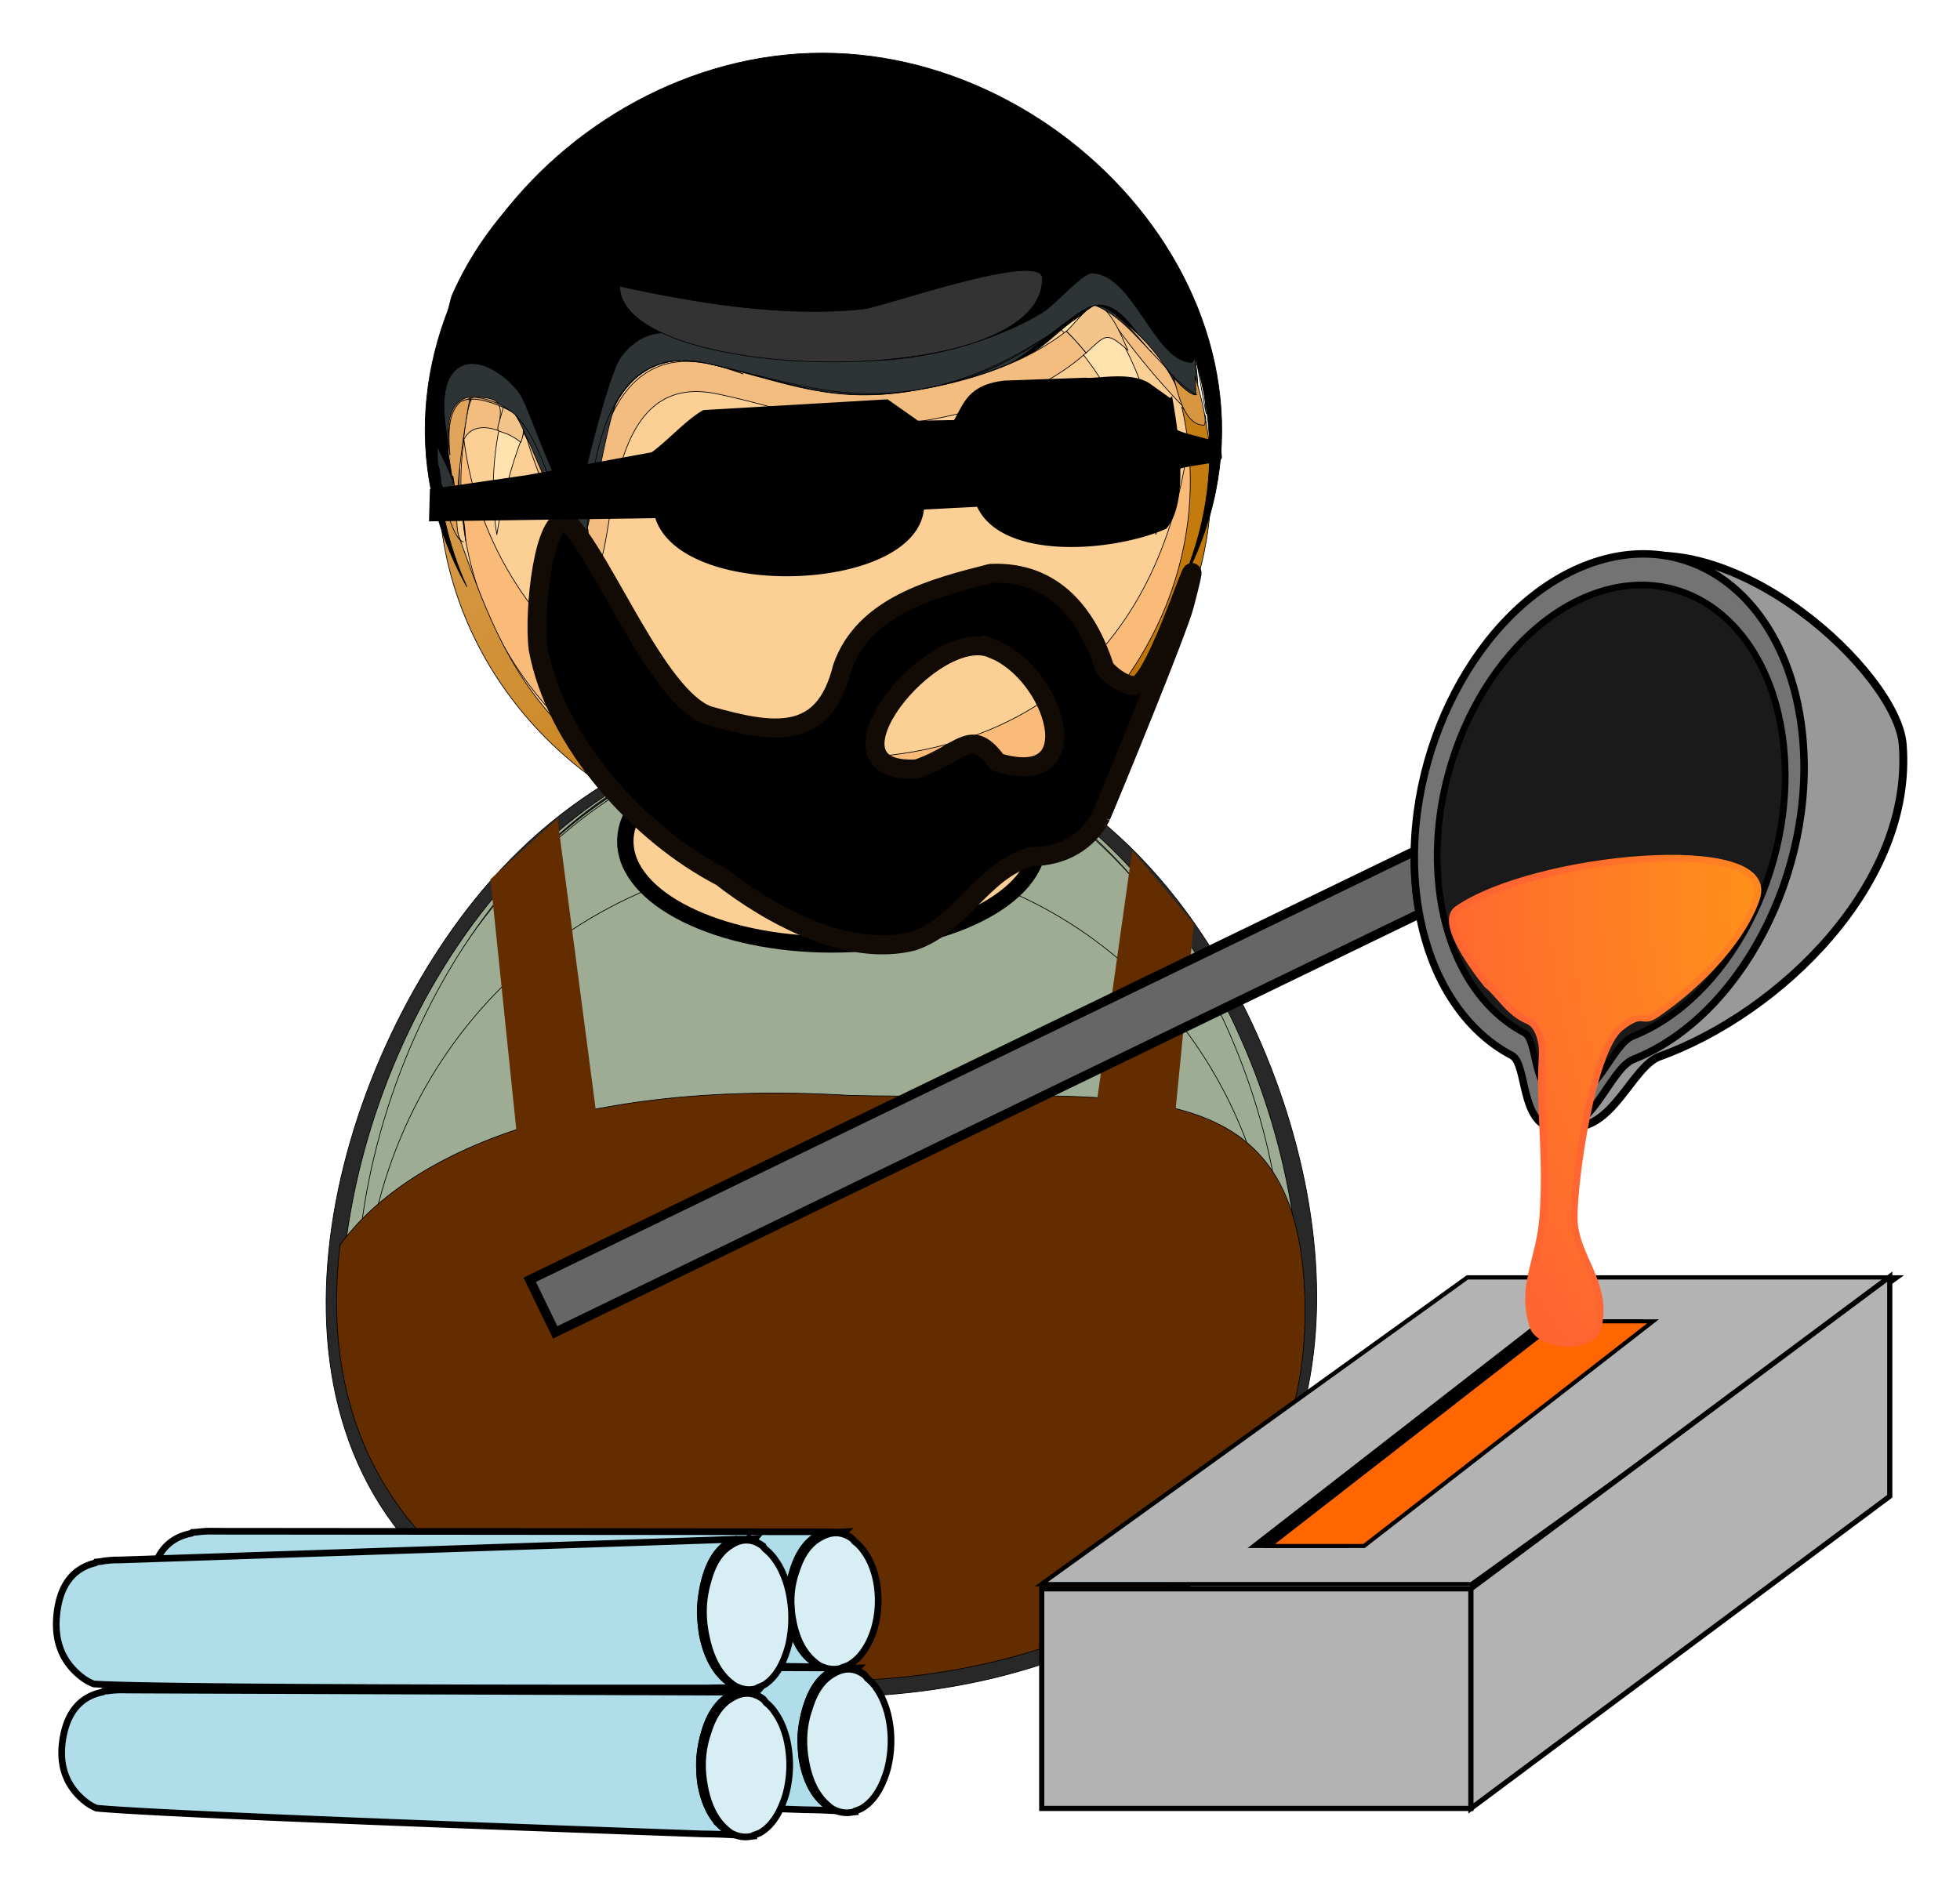 <svg xmlns="http://www.w3.org/2000/svg" xmlns:xlink="http://www.w3.org/1999/xlink" width="701.617" height="677.795" viewBox="0 0 657.766 635.433"><defs><linearGradient id="a"><stop offset="0"/><stop offset="1" stop-color="#fff"/></linearGradient><linearGradient xlink:href="#b" id="e" gradientUnits="userSpaceOnUse" gradientTransform="scale(778.449 -778.449) rotate(-48.516 -643.74 -73.276)" x1="-270.08" y1="460.09" x2="-268.41" y2="460.09"/><linearGradient id="b" y2="460.09" gradientUnits="userSpaceOnUse" x2="-268.41" gradientTransform="matrix(201.1 227.43 227.43 -201.1 -50555 153920)" y1="460.09" x1="-270.08"><stop offset="0" stop-color="#ffd8bf"/><stop offset=".539" stop-color="#bf7400"/><stop offset="1"/></linearGradient><linearGradient xlink:href="#c" id="f" gradientUnits="userSpaceOnUse" gradientTransform="scale(778.449 -778.449) rotate(-48.516 -643.74 -73.276)" x1="-270.09" y1="460.1" x2="-268.4" y2="460.1"/><linearGradient id="c" y2="460.1" gradientUnits="userSpaceOnUse" x2="-268.4" gradientTransform="matrix(201.1 227.43 227.43 -201.1 -50555 153920)" y1="460.1" x1="-270.09"><stop offset="0" stop-color="#f3c192"/><stop offset=".539" stop-color="#d49035"/><stop offset="1" stop-color="#765735"/></linearGradient><linearGradient id="d"><stop offset="0" stop-color="#ffaf0a"/><stop offset="1" stop-color="#ff6531"/></linearGradient><radialGradient r="275.56" gradientTransform="matrix(1.589 0 0 1.847 -398.534 -504.59)" cx="487.76" cy="463.3" gradientUnits="userSpaceOnUse" xlink:href="#d" id="g"/><radialGradient r="242.92" gradientTransform="matrix(1.589 0 0 1.847 -398.534 -504.59)" cx="514.59" cy="452.85" gradientUnits="userSpaceOnUse" xlink:href="#d" id="h"/></defs><g transform="matrix(-2.437 0 0 2.437 2589.803 -479.122)" fill="#afdde9" stroke="#000" stroke-width=".298"><path d="M882.987 377.343c0 38.173 36.6 51.625 69.4 50.784 36.426-.936 68.292-19.862 63.485-60.05-4.136-34.608-31.379-74.29-70.099-71.995-39.484 2.339-62.786 45.59-62.786 81.26" fill="#9dac93" stroke-width=".097"/><path d="M948.85 297.445c37.673 0 63.072 39.72 65.877 73.679 3.241 39.29-31.016 55.555-65.598 55.555 31.372 0 65.098-14.063 63.521-50.308-1.51-34.718-28.695-62.097-63.775-62.097-33.412 0-59.099 24.514-61.853 57.611-3.16 38.02 27.918 54.794 62.055 54.794-33.393 0-66.012-15.522-64.534-53.203 1.36-34.725 25.532-76.03 64.307-76.03" fill="#9dac93" stroke-width=".097"/><path d="M997.486 320.72c21.064 26.379 32.626 74.549-.334 96.543-26.807 17.882-75.804 18.248-100.43-4.036-25.983-23.513-15.06-68.405 3.933-92.752 26.103-33.452 70.451-32.712 96.833.246m17.758 57.807c0-37.103-27.46-83.654-69.323-81.223-37.706 2.19-60.342 42.284-61.631 76.433-1.368 36.255 28.416 52.26 61.172 53.122 31.295.828 69.782-10.902 69.782-48.332" fill="#282828" stroke-width=".097"/><path d="M948.956 408.712c22.249 0 49.105-3.336 65.33-20.349-5.701 28.358-35.995 37.801-61.478 38.494-27.318.745-60.895-7.316-67.428-38.118 15.749 16.742 41.846 19.973 63.576 19.973" fill="#000" stroke-width=".097"/><path d="M948.85 296.722c-35.368 0-58.68 35.753-62.393 67.596-4.294 36.824 21.406 56.839 56.099 58.72 31.141 1.683 71.048-9.712 71.048-47.329 0-34.447-23.69-76.271-61.429-78.889 37.801 2.558 62.109 43.503 63.5 78.081 1.585 39.349-36.324 53.362-69.892 52.498-34.827-.896-64.696-18.978-61.804-57.123 2.59-34.12 26.909-73.554 64.87-73.554" fill="#9dac93" stroke-width=".097"/><ellipse ry="43.831" rx="87.811" cy="463.384" cx="2968.401" transform="matrix(-.324 0 0 .324 1909.9 162.346)" fill="#fcd095" stroke-width="6.971" stroke-linejoin="round"/><path d="M897.115 263.118c0 27.952 24.437 49.767 51.786 49.767 27.35 0 51.785-21.813 51.785-49.767 0-27.96-24.423-49.794-51.785-49.794-27.365 0-51.786 21.83-51.786 49.794" fill="#fcd095" stroke-width=".097"/><path d="M983.634 244.43c-11.808-13.825-32.404-17.243-49.331-12.572-18.56 5.122-27.984 20.125-30.79 38.386-4.124-27.154 18.548-50.7 45.39-50.7 26.872 0 49.5 23.564 45.386 50.723-1.401-9.1-4.605-18.733-10.655-25.838" fill="#ffe2ae" stroke-width=".097"/><path d="M898.98 257.126c2.873 22.11 15.007 39.016 38.107 43.05 28.27 4.94 57.921-13.146 61.734-43.043 4.165 30.678-23.312 56.165-53.224 54.29-27.643-1.731-50.212-26.251-46.617-54.297" fill="#fabb78" stroke-width=".097"/><path d="M2811.172 292.853c-4.17 8.687-1.99 20.662-.682 29.652a145.455 145.455 0 01.682-29.652m305.904-14.231c20.01 86.725-45.262 169.62-131.47 180.45-47.165 5.939-95.663-9.482-130.039-42.488-30.985-29.77-39.56-68.796-54.4-106.295 0 89.541 77.047 158.527 164.213 158.527 97.633 0 180.866-87.858 161.389-187.194.82 1.872.687 3.477-.416 4.841-3.615-1.954-6.702-4.57-9.277-7.841m5.877-8.908c.175 3.816.175 3.816 0 0m-.159-2.662c.175 2.862.175 2.862 0 0m-.128-1.553c.118 1.45.041.384 0 0" transform="matrix(-.324 0 0 .324 1909.9 162.346)" fill="url(#e)"/><path d="M912.054 220.532c-8.84 8.988-13.739 16.827-14.257 30.143.026-.788 9.971-9.342 11.487-10.577 3.724-3.038 8.019 3.45 11.655 5.308 9.192 4.702 23.164 8.287 33.292 4.936 5.413-1.788 11.695-5.416 17.559-3.634 3.393 1.033 5.564 3.995 6.908 7.126 1.366 3.176 1.564 15.917 3.627 17.263.784.507 7.438-14.589 8.324-15.933 10.788-16.334 10.525 12.205 9.24 11.88 6.936 1.728 1.518-27.596.493-29.897-4.872-10.938-13.745-19.377-24.473-24.509-19.404-9.284-48.041-8.298-63.855 7.894" fill="#000" stroke-width=".097"/><path d="M1003.86 254.251c-.128 2.968-1.888 6.26-1.888 9.015.376-.881-1.679 4.083-2.1 3.764-.68-4.52 3.082-8.368 3.988-12.779m-91.465-20.038c1.198 0 5.28 4.506 6.522 5.275 3.63 2.247 7.67 3.814 11.776 4.953 10.882 3.016 19.531 1.836 30.299.06 6.247-1.027 11.675-4.772 16.255 1.318 1.765 2.345 6.277 20.862 5.787 20.862 2.345 0 6.655-13.562 7.904-15.577 1.478-2.39 5.992-5.968 8.844-3.702 2.948 2.34 1.449 8.642.98 11.692 1.248-6.636-2.824-9.347-8.341-5.903-2.162 2.07-8.016 18.19-10.003 17.944-.683-.158-3.274-16.77-4.672-19.234-1.938-3.428-5.046-5.624-9.046-5.624-6.85.235-12.777 5.1-19.551 5.1-8.6 0-17.416-1.302-25.38-4.658-2.655-1.12-9.848-8.04-11.92-8.04-5.429-1.055-8.992 12.305-13.863 12.305-.763 0 .502-7.281.588-7.766-.686 1.268-.696 2.371-.034 3.312 5.157-.002 8.067-12.317 13.855-12.317" fill="#2e3436" stroke-width=".097"/><path d="M919.153 234.961c0 15.867 58.207 14.436 58.207 1.059-10.696 2.338-22.53 4.28-33.468 3.15-2.84-.297-24.74-8.141-24.74-4.209" fill="#333" stroke-width=".097"/><path d="M899.118 240.459c-1.012 4.3-1.66 8.806-2.518 13.152.276-4.46 1.004-8.933 2.518-13.152" fill="#f3d4b2" stroke-width=".097"/><path d="M997.412 251.301c.877 0 1.389 5.324 1.47 5.947.15.317-.058-.148-.058-.12-.967-1.875-2.948-1.87-4.703-1.231-.64-3.437-.69-4.596 3.29-4.596m-81.554-9.084c6.064 4.69 13.859 7.03 21.326 8.227 10.934 1.76 16.852-1.039 27.214-3.58 13.766-3.377 16.635 11.79 17.424 22.371-.248 1.017-.028 1.65.661 1.907 3.645-4.363 4.827-10.494 7.793-15.387.554 1.345-6.947 19.568-9.05 19.568-3.845 0-.281-27.964-17.172-24.487-10.377 2.13-16.81 5.558-27.836 3.836-8.098-1.268-16.85-3.864-23.074-9.465a34.998 34.998 0 012.714-2.99m-5.02-3.197c-3.524 4.995-6.805 9.177-11.09 13.616 1.216-5.28 6.233-10.97 11.09-13.616" fill="#f2bd7e" stroke-width=".097"/><path d="M993.373 252.64c1.366 5.055 1.155 2.125-2.405 4.89-.934-2.503.221-3.684 2.405-4.89m-81.523-13.956c1.094 0 3.196 2.913 4.002 3.536a34.197 34.197 0 00-2.71 2.992c-2.738-2.46-2.71-3.056-5.79-.334.707-1.433 2.44-6.194 4.498-6.194" fill="#f3c58a" stroke-width=".097"/><path d="M999.099 266.857c-.18 1.433-.358 2.865-.539 4.296.067-1.442.248-2.875.539-4.296m-.278-9.734h0" fill="#f1b26f" stroke-width=".097"/><path d="M2814.71 274.545c-10.913.995-9.826 17.288-9.257 24.59-.015-.102 3.883 23.103 2.672 23.898-2.025-3.759-4.754-7.333-6.467-11.549.642 2.918 5.708 24.575 10.247 24.575-7.518 0 1.251-55.56 2.805-61.514m307.982-9.057c.169 2.36.302 4.703.4 7.062.097.61-.108.928-.595.964a27.894 27.894 0 01-8.923-7.508c1.435 4.354 3.98 20.442 12.795 20.442 2.625.005-3.303-19.744-3.677-20.96" transform="matrix(-.324 0 0 .324 1909.9 162.346)" fill="url(#f)"/><path d="M982.255 271.037c.066.071.141.11.23.11-.077-.039-.154-.079-.23-.11m17.774-4.057a4.455 4.455 0 010 0m1.112-1.868c-.11.208-.22.42-.327.628.11-.207.219-.42.327-.628m.317-.65c-.177.36-.177.36 0 0m.31-.69c-.233.52-.233.52 0 0m.202-.496c0 .021-.325.824 0 0m-4.558-11.971c.61.196 1.215.394 1.826.59-2.672-1.252-7.499 1.731-6.81 1.3a10.148 10.148 0 014.984-1.89m-99.542-.354c.041.01.083.026.123.038-.04-.012-.082-.028-.123-.038m-.018-1.363c-.012.22-.012.22 0 0m.061-.977c-.023.372-.023.372 0 0m70.483-2.329a26.738 26.738 0 00-8.065 1.842c2.59-.924 5.291-1.765 8.065-1.842m.31 0c.398 0 .398 0 0 0m-64.306-1.449c-.702.75-1.408 1.497-2.111 2.247.703-.75 1.404-1.497 2.11-2.247m-5.24-4.48a51.455 51.455 0 00-1.208 7.777c.122-1.52.625-6.254 1.209-7.778m12.695-1.668c.52.148.52.148 0 0" fill="#d69c5d" stroke-width=".097"/><path d="M999.871 267.032c.047.016.047.016 0 0m2.101-3.765c0 .868-1.5 3.3-1.943 3.71.8-1.154 1.45-2.387 1.943-3.71m-1.587-.804c0-1.652-.692 4.437-.514 4.569-.033-1.541.14-3.067.514-4.57m-8.646-8.694c-1.731 2.24-6.922 17.375-9.255 17.375 4.539-4.663 4.619-12.616 9.255-17.375m7.497-1.875c1.883 1.502 1.855 5.356 1.501 7.396.17-2.144.479-5.8-1.5-7.396m-101.437-1.22c.093.36.093.36 0 0m4.489-3.596c-.771.95-2.952 3.909-4.296 3.909a16.701 16.701 0 004.296-3.91m66.717-.797c3.88.091 6.87 2.305 8.748 5.624 1.398 2.463 3.987 19.076 4.672 19.234-.623-.328-.823-.963-.602-1.902-.556-7.897-2.095-22.705-12.818-22.956m-.3 0a12.89 12.89 0 00-1.892.125c.631-.044 1.261-.087 1.893-.125m-56.461-7.489c7.262 4.843 12.354 9.036 21.382 10.986 12.36 2.672 19.604-.404 31.256-3.028-10.41 2.351-16.58 5.466-27.591 3.71-10.56-1.676-16.631-6.06-25.047-11.668m-.393-.11c.004 0 .004 0 0 0-3.147 1.252-5.406 4.052-7.726 6.44 1.492-1.535 5.082-6.44 7.726-6.44" fill="#2e3436" stroke-width=".097"/><path d="M1002.48 258.63c0-31.088-30.61-51.977-59.848-48.608-31.897 3.678-56.554 36.162-42.432 67.412-19.224-34.579 13.036-73.516 49.241-73.516 36.21 0 68.127 39.059 48.963 73.52 2.666-5.898 4.077-12.33 4.077-18.808" fill="#000" stroke-width=".097"/><path d="M911.068 309c1.724 3.448 5.226 5.584 9.61 5.584 6.9 1.99 9.407 9.258 16.276 11.644 9.019 2.318 19.758-3.676 26.425-8.863 11.228-5.808 22.867-18.471 25.213-31.44.657-5.433-.842-18.526-3.948-17.54-5.177 5.284-12.318 23.971-19.378 26.738-8.945 2.541-16.032 3.718-18.558-6.57-2.966-8.521-12.547-10.968-20.446-12.975-9.052-.391-13.481 6.218-15.63 12.84-.255.789-3.43 3.375-4.818 2.37-3.294-2.381-9.813-24.637-6.214-10.837.933 3.575 10.176 26.045 11.468 29.05zm15.028-23.074c8.104-3.421 24.99 17.42 10.348 16.586-6.151-2.047-7.431-6.03-11.086-.904-13.037 3.953-7.897-12.408.738-15.682z" fill-rule="evenodd" stroke="#120a04" stroke-width="2.627" fill="#000"/><path d="M882.987 377.343c0 38.173 36.6 51.625 69.4 50.784 36.426-.936 68.292-19.862 63.485-60.05-8.808-12.182-31.379-22.899-70.099-20.604-37.148.937-62.786-5.8-62.786 29.87" fill="#632d00" stroke-width=".097"/><path d="M995.16 317.71l-9.228-8.352-5.373 40.88 10.98 2.57zM898.3 323.82l8.485-10.085 5.785 41.128-10.979 2.57z" fill="#632d00" stroke="none"/><path d="M919.246 415.44h-59.103v30.244h59.103z" fill="#b3b3b3" stroke-width=".71" stroke-linecap="round"/><path d="M919.31 414.794h-59.232l-58.68-42.25h59.232z" fill="#b3b3b3" stroke-width=".581" stroke-linecap="round"/><path d="M890.086 409.54H877.02l-39.798-30.944h13.066z" fill="#000" stroke-width=".558" stroke-linecap="round"/><path d="M802.466 372.446l57.677 42.993v30.245l-57.677-42.993z" fill="#b3b3b3" stroke-width=".71" stroke-linecap="round"/><path d="M887.929 409.54h-13.066l-39.799-30.944h13.066z" fill="#f60" stroke-width=".558" stroke-linecap="round"/><g stroke-linecap="round"><path transform="matrix(-.161 -.078 -.078 .161 861.777 266.623)" fill="#666" stroke-width="7.142" d="M-902.73 222.599H81.78v44.968h-984.51z"/><path d="M800.686 299.121c-1.53 19.14 16.83 36.988 33.492 43.007 3.8 1.373 6.478 10.385 12.493 9.679 5.335-.627 3.971-8.88 6.416-9.994 7.866-3.583 13.52-11.708 14.61-22.758 1.85-18.764-10.155-38.854-26.816-44.874-16.66-6.02-39.412 15.14-40.195 24.94z" fill="#999" stroke-width="1.093"/><path d="M814.475 297.947c-1.852 18.779 8.567 38.728 23.272 44.559 3.354 1.33 5.628 10.308 10.97 9.534 4.736-.686 3.62-8.921 5.8-10.062 7.016-3.671 12.12-11.858 13.211-22.917 1.853-18.778-8.567-38.728-23.272-44.558-14.705-5.83-28.128 4.666-29.98 23.444z" fill="#737373" stroke-width="1.029"/><path d="M817.05 299.55c-1.655 16.77 7.649 34.584 20.78 39.79 2.995 1.187 5.025 9.205 9.795 8.514 4.23-.613 3.234-7.967 5.18-8.986 6.265-3.278 10.823-10.588 11.797-20.463 1.654-16.769-7.65-34.583-20.781-39.79-13.131-5.206-25.118 4.167-26.772 20.936z" fill="#1a1a1a" stroke-width=".919"/><path d="M-14.861 367.13c8.81 8.426 14.364 22.975 28.328 30.42 8.756 4.667 9.85 19.715 8.41 28.017-6.63 38.24-3.444 77.953-12.031 125.033-5.83 31.95-22.26 49.82-15.574 81.33 3.438 16.19 44.38 23.54 50.183 5.19 10.66-33.74-12.992-55.55-10.387-84.79 2.586-29.02 26.484-127.263 49.814-142.283 19.585-12.609 16.033-.759 28.364-7.58 51.107-28.273 77.903-62.736 85.89-81.928 19.942-47.916-167.495-48.68-230.177-13.572-17.173 9.618 17.18 60.164 17.18 60.164z" fill="url(#g)" fill-rule="evenodd" stroke="url(#h)" stroke-width="5.139" stroke-linejoin="round" transform="scale(-.179 .179) rotate(-5.634 12727.07 49661.44)"/></g><path d="M947.465 446.025c.17-.074.337-.157.507-.228.506-.22.966-.531 1.398-.917 1.473-1.34 2.425-3.354 2.885-6.044.133-1.062.191-2.137.157-3.208a17.297 17.297 0 00-.797-4.126c-.713-2.257-1.834-3.835-3.353-4.728a6.88 6.88 0 00-1.22-.435l84.224-.29c.917-.047 1.773 0 2.594.12l.615.025.12.132c3.267.652 5.126 3.051 5.596 7.19.277 2.739-.411 5.005-2.063 6.827-.868.954-1.76 1.606-2.69 1.98-6.297.602-34.136 1.785-83.51 3.545-1.495.012-2.98.061-4.463.157zm-1.905-19.628a1.345 1.345 0 00-.748.207l-.243-.253.99.046zm-.689 19.628c.074 0 .158.05.241.133l-.627-.025c.096 0 .216-.037.386-.108z" fill-rule="evenodd" stroke-width=".92"/><path d="M947.972 445.797c.253-.145.555-.386.892-.701 1.473-1.328 2.437-3.342 2.897-6.044.444-2.532.274-4.934-.532-7.189-.713-2.34-1.834-3.922-3.353-4.74-1.52-.892-2.968-.809-4.342.29.083-.086.167-.157.253-.244a6.67 6.67 0 011.025-.565c.241-.145.495-.216.748-.207l1.482-.058c.41.108.81.24 1.22.435 1.52.893 2.64 2.47 3.353 4.728.433 1.337.698 2.714.797 4.126a20.628 20.628 0 01-.157 3.208c-.46 2.69-1.412 4.703-2.885 6.044a5.212 5.212 0 01-1.398.917z" fill-rule="evenodd" stroke-width=".92"/><path d="M947.465 446.025c-.76.29-1.544.337-2.353.133-.083-.083-.167-.133-.24-.133-.254-.096-.495-.194-.736-.29-1.241-.689-2.232-1.893-2.98-3.595a16.01 16.01 0 01-.602-1.64 15.608 15.608 0 01-.12-7.794c.36-1.374.855-2.507 1.457-3.4a5.875 5.875 0 011.377-1.531l.266-.362c1.374-1.099 2.823-1.182 4.342-.29 1.52.818 2.64 2.4 3.353 4.74.806 2.255.976 4.657.532 7.19-.46 2.701-1.424 4.715-2.897 6.043-.337.315-.64.556-.892.7-.17.072-.337.155-.507.23z" fill-rule="evenodd" fill="#d7eef4" stroke-width=".92"/><path d="M949.25 426.265c.17-.071.337-.142.506-.204a5.302 5.302 0 001.4-.88c1.46-1.254 2.424-3.162 2.871-5.732.133-1 .182-2.025.145-3.038a15.356 15.356 0 00-.796-3.91c-.723-2.146-1.847-3.653-3.379-4.512a7.714 7.714 0 00-1.216-.407l84.22-.074c.905-.034 1.764.012 2.582.12l.627.037.108.12c3.27.628 5.139 2.907 5.611 6.84.29 2.595-.386 4.753-2.038 6.48-.87.892-1.763 1.519-2.69 1.855-6.287.569-34.126 1.619-83.489 3.172-1.494 0-2.977.05-4.462.133zm-1.955-18.637c-.253 0-.506.062-.747.207l-.24-.253.987.046zm-.639 18.637c.074 0 .158.037.24.123l-.614-.025c.084 0 .207-.037.374-.098z" fill-rule="evenodd" stroke-width=".92"/><path d="M949.756 426.06c.254-.144.556-.373.893-.663 1.46-1.266 2.424-3.172 2.872-5.728.445-2.403.265-4.682-.531-6.84-.723-2.22-1.847-3.728-3.379-4.5-1.519-.855-2.967-.772-4.341.266.083-.074.182-.145.265-.229.337-.219.676-.398 1.013-.53.24-.146.494-.208.747-.208l1.486-.046c.41.108.818.24 1.216.407 1.532.859 2.656 2.366 3.379 4.512.435 1.27.7 2.57.796 3.91a18.152 18.152 0 01-.145 3.038c-.447 2.57-1.411 4.478-2.872 5.732a5.302 5.302 0 01-1.399.88z" fill-rule="evenodd" stroke-width=".92"/><path d="M949.25 426.265a4.015 4.015 0 01-2.353.123c-.083-.086-.167-.123-.24-.123-.242-.096-.495-.18-.736-.275-1.241-.664-2.233-1.81-2.992-3.428-.216-.47-.423-.988-.602-1.556a14.1 14.1 0 01-.133-7.393c.349-1.303.843-2.378 1.448-3.221.398-.593.855-1.087 1.362-1.46l.266-.337c1.374-1.038 2.822-1.121 4.341-.266 1.532.772 2.656 2.28 3.379 4.5.796 2.158.976 4.437.53 6.84-.447 2.556-1.41 4.462-2.871 5.728-.337.29-.64.519-.893.664-.17.062-.336.133-.506.204z" fill-rule="evenodd" fill="#d7eef4" stroke-width=".92"/><path d="M961.423 449.354c.167-.07.337-.145.507-.216a5.309 5.309 0 001.399-.93c1.47-1.327 2.436-3.34 2.893-6.043.133-1.062.182-2.137.145-3.208a17.609 17.609 0 00-.784-4.114c-.723-2.27-1.844-3.835-3.366-4.74a6.468 6.468 0 00-1.217-.423l84.221-.303c.917-.034 1.773 0 2.594.12l.614.038.12.12c3.271.652 5.127 3.051 5.6 7.202.278 2.726-.411 5.005-2.063 6.827-.868.942-1.76 1.606-2.69 1.968-6.297.602-34.139 1.784-83.51 3.545-1.486.012-2.98.061-4.463.157zm-1.908-19.625a1.24 1.24 0 00-.748.217l-.24-.266.988.05zm-.686 19.625c.071 0 .155.05.241.133l-.614-.025c.083 0 .203-.037.373-.108z" fill-rule="evenodd" stroke-width=".92"/><path d="M961.93 449.138c.253-.158.552-.386.892-.701 1.47-1.337 2.437-3.354 2.894-6.043.447-2.533.278-4.935-.532-7.202-.71-2.34-1.834-3.919-3.353-4.74-1.52-.892-2.968-.797-4.342.29.083-.074.17-.157.253-.231.35-.229.689-.42 1.025-.565a1.24 1.24 0 01.748-.217l1.485-.049c.41.096.818.24 1.217.423 1.522.905 2.643 2.47 3.366 4.74.423 1.337.688 2.715.784 4.114a20.248 20.248 0 01-.145 3.208c-.457 2.702-1.424 4.716-2.893 6.043a5.309 5.309 0 01-1.4.93z" fill-rule="evenodd" stroke-width=".92"/><path d="M961.423 449.354a3.827 3.827 0 01-2.353.133c-.086-.083-.17-.133-.24-.133-.242-.096-.495-.182-.739-.278-1.241-.698-2.23-1.905-2.977-3.607-.219-.494-.423-1.05-.605-1.64a15.665 15.665 0 01-.12-7.79c.36-1.378.858-2.499 1.46-3.391.41-.627.856-1.146 1.374-1.544l.266-.362c1.374-1.087 2.822-1.182 4.342-.29 1.52.821 2.643 2.4 3.353 4.74.81 2.267.98 4.67.532 7.202-.457 2.69-1.424 4.706-2.894 6.043-.34.315-.64.543-.892.701-.17.071-.34.145-.507.216z" fill-rule="evenodd" fill="#d7eef4" stroke-width=".92"/><path d="M960.83 429.09c.182-.074.35-.145.52-.207a5.197 5.197 0 001.46-.917c1.531-1.325 2.594-3.378 3.159-6.176.182-1.096.278-2.208.29-3.329a17.875 17.875 0 00-.627-4.305c-.627-2.377-1.689-4.067-3.184-5.055a7.217 7.217 0 00-1.22-.494l85.018 2.857c.917-.01 1.785.061 2.607.219l.626.058.109.133c3.27.81 5.055 3.366 5.345 7.696.167 2.847-.615 5.188-2.365 7.022-.918.954-1.847 1.603-2.798 1.955-6.371.386-34.525.577-84.428.553a81.368 81.368 0 00-4.512-.01zm-1.096-20.483a1.407 1.407 0 00-.772.192l-.232-.278 1.004.086zm-1.522 20.384c.086.013.17.062.244.158l-.63-.059a.95.95 0 00.386-.099z" fill-rule="evenodd" stroke-width=".92"/><path d="M961.35 428.883c.265-.157.58-.386.94-.698 1.533-1.327 2.595-3.39 3.16-6.176.568-2.618.494-5.117-.216-7.504-.627-2.46-1.69-4.15-3.196-5.055-1.498-.988-2.968-.942-4.392.133.084-.071.18-.145.266-.229a6.79 6.79 0 011.05-.555c.253-.146.519-.204.772-.192h1.495c.41.12.809.287 1.22.494 1.494.988 2.556 2.678 3.183 5.055.386 1.4.59 2.844.627 4.305a21.754 21.754 0 01-.29 3.329c-.565 2.798-1.628 4.851-3.16 6.176a5.197 5.197 0 01-1.46.917z" fill-rule="evenodd" stroke-width=".92"/><path d="M960.83 429.09a3.74 3.74 0 01-2.374.059.378.378 0 00-.244-.158c-.241-.108-.482-.203-.723-.311-1.217-.772-2.17-2.063-2.86-3.873a14.24 14.24 0 01-.543-1.726 16.79 16.79 0 01.207-8.106c.423-1.412.963-2.57 1.615-3.474a6.708 6.708 0 011.448-1.557l.29-.361c1.424-1.075 2.894-1.121 4.392-.133 1.507.905 2.569 2.594 3.196 5.055.71 2.387.784 4.886.216 7.504-.565 2.786-1.627 4.849-3.16 6.176-.36.312-.675.54-.94.698-.17.062-.338.133-.52.207z" fill-rule="evenodd" fill="#d7eef4" stroke-width=".92"/><path d="M990.187 262.405l-17.373-3.173c-2.367-1.717-4.683-4.417-7.067-5.8l-25.177-1.47-4.184 2.942-5.256-.095c-1.412-2.175-1.725-4.83-6.735-5.432l-11.203-.4c-1.29.208-6.27-.943-8.698.794l-2.966 2.12a89.878 89.878 0 00-.611 4.038c-.086.679-5.95 1.544-6.013 2.228-.044.475-.08.95-.11 1.421-.034.542 5.73.9 5.72 1.43-.07 3.356.356 6.396 1.8 8.135 7.535 3.244 22.503 4.218 25.608-3.1l7.87.405c.693 11.414 33.158 12.602 36.415 1.17l31.055.438-.103-3.77z" fill="#000" stroke-width=".703"/></g></svg>